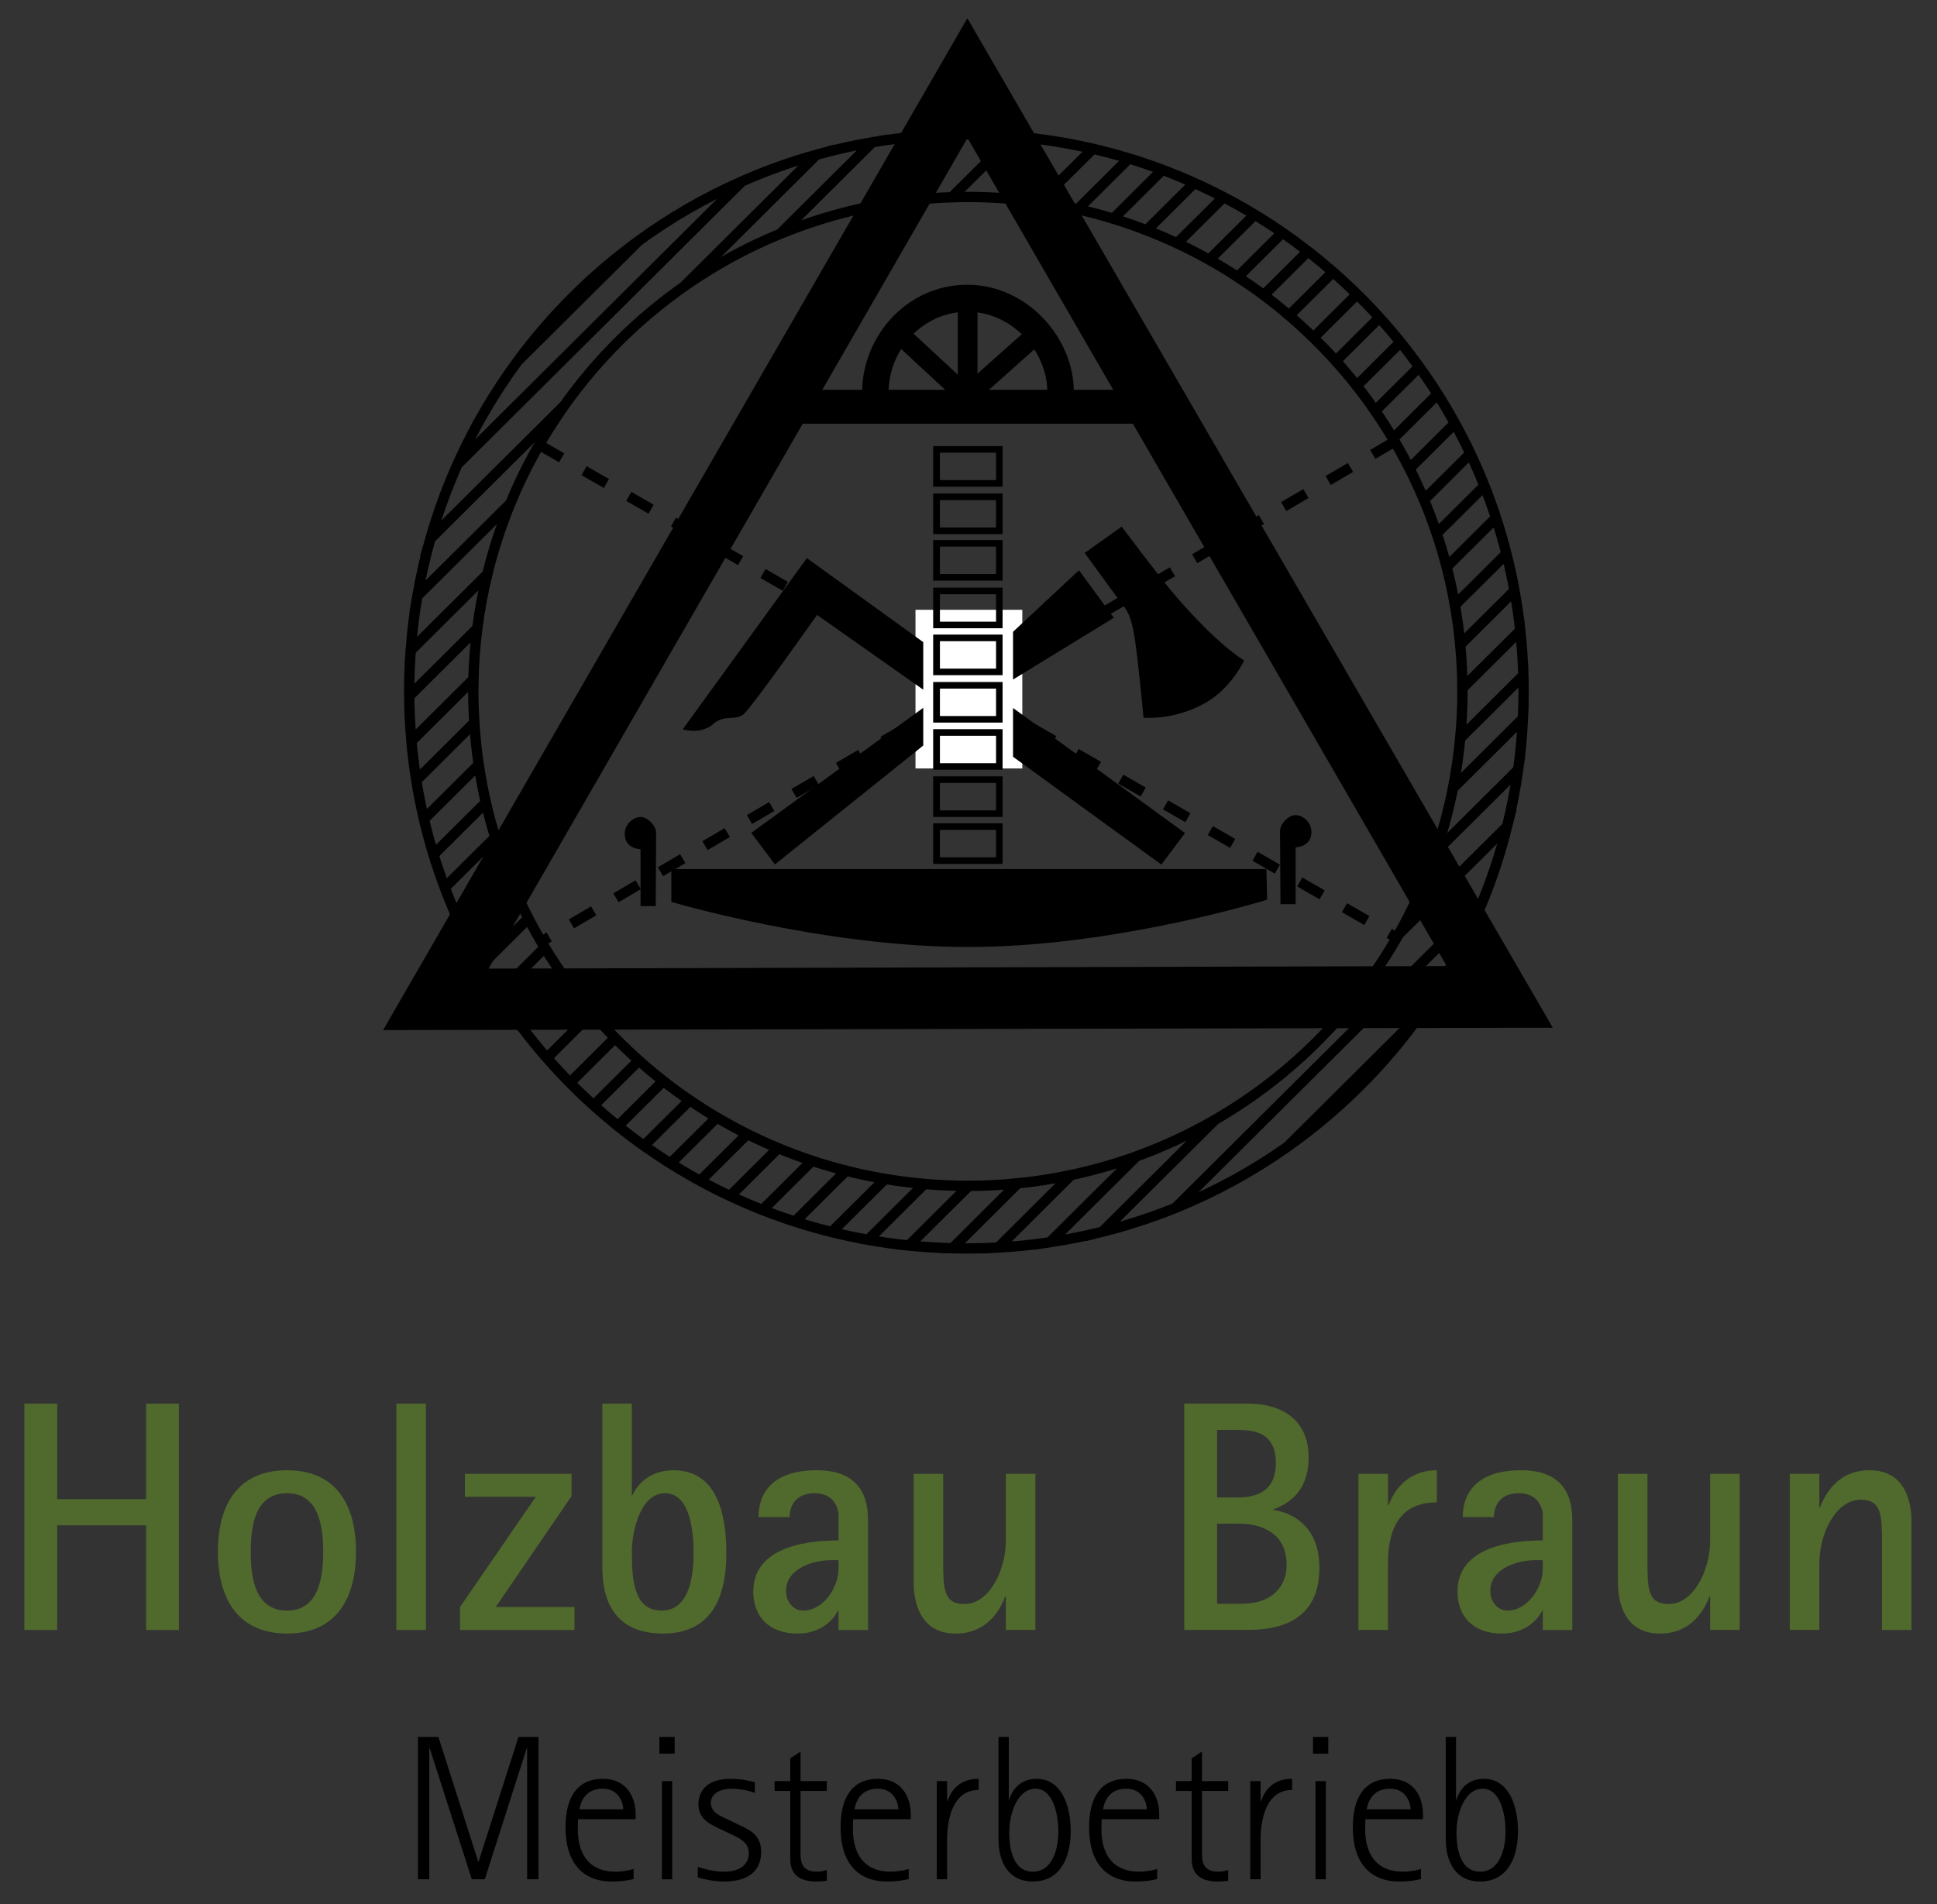<?xml version="1.0" encoding="utf-8"?>
<!-- Generator: Adobe Illustrator 16.0.0, SVG Export Plug-In . SVG Version: 6.00 Build 0)  -->
<!DOCTYPE svg PUBLIC "-//W3C//DTD SVG 1.1//EN" "http://www.w3.org/Graphics/SVG/1.1/DTD/svg11.dtd">
<svg version="1.1" id="Layer_1" xmlns="http://www.w3.org/2000/svg" xmlns:xlink="http://www.w3.org/1999/xlink" x="0px" y="0px"
	 width="75.083px" height="73.83px" viewBox="0 0 75.083 73.83" enable-background="new 0 0 75.083 73.83" xml:space="preserve">
<rect x="0" y="0" width="75.083" height="73.83" fill="#333333" stroke="none"/>
<g>
	<path fill="none" stroke="#000000" stroke-width="0.4" d="M20.483,35.606l-1.832,1.822c0.211,0.374,0.434,0.742,0.668,1.103
		l1.799-1.79C20.893,36.371,20.682,35.992,20.483,35.606z M18.833,31.116l-2.029,2.018c0.133,0.432,0.277,0.858,0.436,1.278
		l1.957-1.946C19.059,32.022,18.938,31.572,18.833,31.116z M21.118,36.741l-1.799,1.79c0.566,0.875,1.195,1.707,1.879,2.488
		l1.756-1.747C22.276,38.482,21.663,37.636,21.118,36.741z M19.196,32.466l-1.957,1.946c0.395,1.046,0.867,2.054,1.412,3.017
		l1.832-1.822C19.965,34.607,19.534,33.558,19.196,32.466z M24.764,41.118l-1.752,1.742c0.305,0.275,0.619,0.542,0.941,0.801
		l1.758-1.75C25.387,41.657,25.071,41.392,24.764,41.118z M25.711,41.911l-1.758,1.75c0.328,0.263,0.664,0.518,1.008,0.762
		l1.773-1.764C26.385,42.421,26.043,42.172,25.711,41.911z M23.842,40.24l-1.75,1.741c0.297,0.302,0.604,0.595,0.92,0.879
		l1.752-1.742C24.448,40.836,24.139,40.543,23.842,40.24z M22.954,39.272l-1.756,1.747c0.289,0.33,0.586,0.65,0.895,0.962
		l1.75-1.741C23.536,39.928,23.239,39.605,22.954,39.272z M19.782,19.521l-3.604,3.583c-0.119,0.693-0.207,1.399-0.258,2.114
		l2.969-2.953C19.12,21.321,19.418,20.405,19.782,19.521z M18.889,22.266l-2.969,2.953c-0.039,0.524-0.059,1.054-0.059,1.588
		c0,0.061,0,0.121,0.002,0.182l2.637-2.623C18.592,23.652,18.723,22.952,18.889,22.266z M21.875,15.721l-5.191,5.163
		c-0.205,0.726-0.375,1.466-0.506,2.221l3.604-3.583C20.336,18.17,21.042,16.896,21.875,15.721z M18.557,29.649l-2.123,2.112
		c0.107,0.463,0.232,0.921,0.369,1.372l2.029-2.018C18.723,30.634,18.631,30.145,18.557,29.649z M26.514,11.108L31.649,6
		c-0.994,0.276-1.959,0.623-2.889,1.033L17.735,17.999c-0.416,0.929-0.768,1.893-1.051,2.885l5.191-5.163
		C23.147,13.932,24.717,12.37,26.514,11.108z M18.5,24.365l-2.637,2.623c0.004,0.588,0.033,1.17,0.084,1.745l2.404-2.394
		C18.368,25.673,18.418,25.014,18.5,24.365z M18.346,26.807c0-0.156,0.002-0.312,0.006-0.467l-2.404,2.394
		c0.045,0.513,0.107,1.021,0.189,1.523l2.248-2.237C18.362,27.618,18.346,27.214,18.346,26.807z M18.385,28.02l-2.248,2.237
		c0.08,0.508,0.18,1.01,0.297,1.505l2.123-2.112C18.477,29.113,18.42,28.569,18.385,28.02z M44.045,44.837L40.7,48.163
		c0.689-0.104,1.367-0.24,2.033-0.407l4.367-4.342C46.131,43.974,45.11,44.451,44.045,44.837z M41.52,45.558l-2.826,2.813
		c0.678-0.038,1.346-0.107,2.006-0.207l3.346-3.326C43.227,45.132,42.385,45.374,41.52,45.558z M37.557,45.977l-2.328,2.314
		c0.559,0.057,1.123,0.093,1.693,0.107l2.531-2.519C38.829,45.943,38.196,45.976,37.557,45.977z M39.454,45.88l-2.531,2.519
		c0.178,0.004,0.357,0.006,0.537,0.006c0.414,0,0.826-0.012,1.234-0.034l2.826-2.813C40.844,45.701,40.155,45.81,39.454,45.88z
		 M47.1,43.414l-4.367,4.342c0.973-0.244,1.918-0.553,2.83-0.923l11.879-11.814c0.395-0.959,0.723-1.952,0.977-2.975l-4.197,4.175
		C52.534,39.207,50.069,41.697,47.1,43.414z M56.321,30.558c-0.168,0.84-0.389,1.66-0.662,2.457l3.188-3.169
		c0.092-0.653,0.154-1.315,0.186-1.986L56.321,30.558z M54.221,36.219l4.197-4.175c0.18-0.72,0.322-1.452,0.428-2.198l-3.188,3.169
		C55.276,34.134,54.793,35.205,54.221,36.219z M34.309,45.709l-2.072,2.06c0.467,0.116,0.938,0.217,1.414,0.302l2.18-2.168
		C35.317,45.857,34.809,45.793,34.309,45.709z M30.165,44.516l-1.865,1.855c0.412,0.193,0.832,0.374,1.258,0.542l1.918-1.908
		C31.032,44.857,30.594,44.693,30.165,44.516z M28.967,43.969l-1.826,1.815c0.379,0.207,0.766,0.402,1.158,0.587l1.865-1.855
		C29.758,44.347,29.36,44.164,28.967,43.969z M27.784,43.324l-1.795,1.785c0.377,0.236,0.76,0.462,1.152,0.675l1.826-1.815
		C28.565,43.768,28.17,43.552,27.784,43.324z M32.797,45.391l-1.982,1.973c0.467,0.15,0.941,0.286,1.422,0.405l2.072-2.06
		C33.797,45.622,33.293,45.517,32.797,45.391z M26.735,42.659l-1.773,1.764c0.336,0.238,0.678,0.467,1.027,0.687l1.795-1.785
		C27.426,43.113,27.077,42.892,26.735,42.659z M31.475,45.005l-1.918,1.908c0.412,0.162,0.832,0.313,1.258,0.45l1.982-1.973
		C32.35,45.277,31.909,45.148,31.475,45.005z M37.518,45.978c-0.568,0-1.131-0.026-1.688-0.075l-2.18,2.168
		c0.52,0.092,1.047,0.166,1.578,0.221l2.328-2.314C37.543,45.977,37.53,45.978,37.518,45.978z M54.635,18.168l1.762-1.754
		c-0.211-0.385-0.434-0.762-0.668-1.132l-1.732,1.725C54.221,17.386,54.434,17.772,54.635,18.168z M56.395,23.459l1.998-1.987
		c-0.119-0.471-0.254-0.936-0.404-1.394l-1.914,1.903C56.202,22.467,56.307,22.96,56.395,23.459z M56.602,24.995l2.104-2.093
		c-0.088-0.482-0.191-0.959-0.313-1.431l-1.998,1.987C56.485,23.965,56.553,24.477,56.602,24.995z M56.075,21.981l1.914-1.903
		c-0.137-0.418-0.285-0.831-0.447-1.237l-1.854,1.842C55.833,21.109,55.961,21.543,56.075,21.981z M56.686,26.681l2.244-2.231
		c-0.057-0.521-0.131-1.037-0.225-1.547l-2.104,2.093C56.655,25.551,56.682,26.113,56.686,26.681z M55.196,19.378l1.801-1.792
		c-0.188-0.397-0.389-0.788-0.6-1.172l-1.762,1.754C54.834,18.563,55.022,18.967,55.196,19.378z M55.688,20.683l1.854-1.842
		c-0.168-0.426-0.352-0.844-0.545-1.255l-1.801,1.792C55.375,19.806,55.54,20.24,55.688,20.683z M49.911,44.457l5.133-5.104
		c0.955-1.339,1.764-2.791,2.398-4.334L45.563,46.833C47.11,46.206,48.567,45.406,49.911,44.457z M53.997,17.007l1.732-1.725
		c-0.227-0.359-0.465-0.713-0.713-1.058l-1.713,1.704C53.545,16.28,53.776,16.64,53.997,17.007z M55.043,39.353l-5.133,5.104
		C51.893,43.056,53.631,41.328,55.043,39.353z M56.688,26.807c0,0.611-0.029,1.216-0.086,1.813l2.447-2.435
		c-0.018-0.585-0.057-1.164-0.119-1.736l-2.244,2.231C56.686,26.723,56.688,26.765,56.688,26.807z M56.321,30.558l2.711-2.698
		c0.018-0.349,0.027-0.7,0.027-1.053c0-0.208-0.004-0.414-0.01-0.621l-2.447,2.435C56.54,29.276,56.446,29.922,56.321,30.558z
		 M20.067,14c-0.912,1.238-1.697,2.578-2.332,3.999L28.76,7.033c-1.424,0.627-2.768,1.403-4.01,2.31 M20.067,14l4.684-4.657
		C22.961,10.646,21.381,12.219,20.067,14z M48.987,11.444L50.7,9.741c-0.322-0.25-0.652-0.492-0.99-0.725l-1.732,1.724
		C48.321,10.965,48.659,11.199,48.987,11.444z M43.153,8.479l1.906-1.895c-0.428-0.161-0.861-0.309-1.301-0.442l-1.98,1.971
		C42.243,8.218,42.702,8.34,43.153,8.479z M44.448,8.929l1.846-1.837c-0.404-0.182-0.816-0.351-1.234-0.508l-1.906,1.895
		C43.592,8.613,44.024,8.764,44.448,8.929z M45.627,9.433l1.801-1.79c-0.371-0.194-0.75-0.378-1.135-0.551l-1.846,1.837
		C44.848,9.084,45.241,9.252,45.627,9.433z M41.778,8.112l1.98-1.971c-0.459-0.14-0.924-0.265-1.396-0.374l-2.08,2.068
		C40.788,7.908,41.286,8.001,41.778,8.112z M36.897,7.647l2.377-2.363c-0.598-0.05-1.203-0.075-1.814-0.075
		c-1.242,0-2.461,0.105-3.646,0.307l-3.57,3.551C32.305,8.22,34.547,7.722,36.897,7.647z M46.874,10.072l1.762-1.751
		c-0.395-0.239-0.797-0.466-1.207-0.679l-1.801,1.79C46.051,9.631,46.467,9.845,46.874,10.072z M37.518,7.637
		c0.938,0,1.861,0.068,2.764,0.199l2.08-2.068c-1.004-0.233-2.035-0.396-3.088-0.483l-2.377,2.363
		C37.104,7.641,37.309,7.637,37.518,7.637z M30.243,9.066l3.57-3.551C33.079,5.641,32.356,5.803,31.649,6l-5.135,5.108
		C27.668,10.297,28.918,9.609,30.243,9.066z M50.911,13.093l1.693-1.685c-0.303-0.298-0.613-0.586-0.934-0.866l-1.699,1.691
		C50.293,12.51,50.608,12.796,50.911,13.093z M52.588,14.958l1.699-1.69c-0.262-0.326-0.535-0.646-0.816-0.955l-1.693,1.685
		C52.059,14.309,52.329,14.629,52.588,14.958z M51.778,13.997l1.693-1.685c-0.279-0.31-0.568-0.611-0.867-0.904l-1.693,1.685
		C51.209,13.385,51.499,13.687,51.778,13.997z M53.303,15.929l1.713-1.704c-0.234-0.326-0.477-0.646-0.729-0.957l-1.699,1.69
		C52.836,15.273,53.075,15.598,53.303,15.929z M49.971,12.233l1.699-1.691c-0.316-0.275-0.639-0.543-0.971-0.801l-1.713,1.703
		C49.325,11.696,49.651,11.96,49.971,12.233z M47.977,10.74l1.732-1.724C49.36,8.774,49,8.542,48.635,8.321l-1.762,1.751
		C47.25,10.283,47.618,10.506,47.977,10.74z"/>
	<path fill="none" stroke="#000000" stroke-width="0.4" stroke-dasharray="1,1" d="M54.073,17.113l-33.088,19.39 M20.905,17.252
		l33.248,19.112"/>
	<polyline fill="#FFFFFF" points="39.627,29.794 35.487,29.794 35.487,23.643 39.627,23.643 39.627,29.794 	"/>
	<path d="M60.19,39.847L37.497,0.708L14.85,39.939L60.19,39.847 M37.502,5.349l18.578,32.107l-37.143,0.099L37.502,5.349z"/>
	<path d="M49.088,33.696H26.022v1.271c0,0,5.871,1.75,11.52,1.75c5.705,0,11.576-1.835,11.576-1.835L49.088,33.696"/>
	<polyline points="43.983,16.428 30.446,16.428 30.446,15.114 43.983,15.114 43.983,16.428 	"/>
	<path d="M37.499,12.087c1.727,0,3.096,1.524,3.098,3.108l1.027-0.005c0-2.113-1.828-4.15-4.133-4.15
		c-2.303,0-4.074,1.961-4.074,4.188l1.025-0.005C34.446,13.555,35.772,12.087,37.499,12.087"/>
	<polyline points="37.891,15.323 37.129,15.323 37.129,11.896 37.891,11.896 37.891,15.323 	"/>
	<polyline points="37.733,15.649 37.225,15.08 39.784,12.8 40.29,13.368 37.733,15.649 	"/>
	<polyline points="37.575,14.942 37.057,15.501 34.543,13.172 35.061,12.613 37.575,14.942 	"/>
	<path d="M49.635,35.057h0.588v-2.204c0,0,0.611-0.009,0.611-0.588c0-0.434-0.375-0.662-0.621-0.662
		c-0.244,0-0.596,0.311-0.596,0.629S49.635,35.057,49.635,35.057"/>
	<path d="M25.417,35.13h-0.588v-2.205c0,0-0.613-0.008-0.613-0.588c0-0.433,0.377-0.661,0.621-0.661
		c0.246,0,0.596,0.311,0.596,0.629S25.417,35.13,25.417,35.13"/>
	<path d="M36.172,17.297v1.574h2.691v-1.574H36.172 M38.61,18.615h-2.176v-1.063h2.176V18.615z"/>
	<path d="M36.172,19.135v1.574h2.691v-1.574H36.172 M38.61,20.454h-2.176V19.39h2.176V20.454z"/>
	<path d="M36.172,20.938v1.574h2.691v-1.574H36.172 M38.61,22.257h-2.176v-1.064h2.176V22.257z"/>
	<path d="M36.172,22.784v1.574h2.691v-1.574H36.172 M38.61,24.104h-2.176v-1.064h2.176V24.104z"/>
	<path d="M36.172,24.604v1.574h2.691v-1.574H36.172 M38.61,25.924h-2.176v-1.064h2.176V25.924z"/>
	<path d="M36.172,26.442v1.574h2.691v-1.574H36.172 M38.61,27.762h-2.176v-1.064h2.176V27.762z"/>
	<path d="M36.172,28.271v1.574h2.691v-1.574H36.172 M38.61,29.591h-2.176v-1.064h2.176V29.591z"/>
	<path d="M36.172,30.101v1.574h2.691v-1.574H36.172 M38.61,31.42h-2.176v-1.064h2.176V31.42z"/>
	<path d="M36.172,31.921v1.574h2.691v-1.574H36.172 M38.61,33.24h-2.176v-1.064h2.176V33.24z"/>
	<polyline points="35.788,28.905 35.788,27.443 29.122,32.291 30.038,33.516 35.788,28.905 	"/>
	<polyline points="39.268,29.341 39.268,27.45 45.934,32.298 45.018,33.521 39.268,29.341 	"/>
	<polyline points="41.823,22.11 43.174,23.953 39.268,26.347 39.268,24.496 41.823,22.11 	"/>
	<path d="M42.045,21.439l1.434-1.021c0,0,1.383,1.847,1.955,2.528c0.648,0.772,1.77,1.993,2.791,2.666c0,0-0.486,1.04-1.445,1.607
		c-1.221,0.723-2.453,0.61-2.453,0.61s-0.217-2.297-0.338-3.053c-0.086-0.548-0.186-0.972-0.436-1.282
		C43.366,23.259,42.045,21.439,42.045,21.439"/>
	<path d="M35.788,26.741v-1.844l-4.512-3.258l-4.814,6.642c0,0,0.406,0.108,0.734,0.018c0.518-0.143,0.357-0.269,0.77-0.411
		c0.258-0.09,0.59,0,0.84-0.18c0.279-0.198,2.865-3.866,2.865-3.866L35.788,26.741"/>
</g>
<g>
	<polygon fill="#50692C" points="0.945,54.423 2.217,54.423 2.217,58.124 5.663,58.124 5.663,54.423 6.935,54.423 6.935,63.197 
		5.663,63.197 5.663,59.141 2.217,59.141 2.217,63.197 0.945,63.197 	"/>
	<path fill="#50692C" d="M8.447,60.17c0-1.932,0.852-3.166,2.683-3.166c1.818,0,2.67,1.233,2.67,3.166
		c0,1.908-0.852,3.166-2.67,3.166C9.299,63.336,8.447,62.078,8.447,60.17z M11.13,62.447c1.233,0,1.398-1.311,1.398-2.277
		c0-0.979-0.165-2.275-1.398-2.275c-1.259,0-1.411,1.296-1.411,2.275C9.719,61.137,9.871,62.447,11.13,62.447z"/>
	<rect x="15.364" y="54.423" fill="#50692C" width="1.145" height="8.774"/>
	<polygon fill="#50692C" points="17.831,62.307 20.769,58.035 18.021,58.035 18.021,57.144 22.154,57.144 22.154,58.009 
		19.217,62.307 22.269,62.307 22.269,63.197 17.831,63.197 	"/>
	<path fill="#50692C" d="M24.493,57.971h0.025c0.141-0.331,0.61-0.967,1.576-0.967c1.68,0,2.061,1.64,2.061,3.23
		c0,1.869-0.699,3.102-2.454,3.102c-2.276,0-2.353-1.881-2.353-2.645v-6.268h1.145V57.971z M25.638,62.447
		c1.004,0,1.246-1.133,1.246-2.252c0-0.877-0.152-2.3-1.106-2.3c-0.94,0-1.284,1.437-1.284,2.263
		C24.493,61.1,24.519,62.447,25.638,62.447z"/>
	<path fill="#50692C" d="M32.503,62.447h-0.025c-0.152,0.33-0.635,0.889-1.563,0.889c-1.132,0-1.716-0.686-1.716-1.627
		c0-1.602,1.767-1.984,3.305-1.984V58.67c-0.102-0.584-0.495-0.775-0.928-0.775c-0.687,0-0.967,0.444-0.967,0.927h-1.207
		c0-0.966,0.572-1.818,2.264-1.818c1.982,0,1.982,1.488,1.982,2.035v4.158h-1.145V62.447z M32.274,60.488
		c-0.902,0-1.805,0.406-1.805,1.184c0,0.469,0.317,0.775,0.66,0.775c0.789,0,1.373-0.904,1.373-1.615v-0.344H32.274z"/>
	<path fill="#50692C" d="M38.989,61.9h-0.025c-0.191,0.508-0.688,1.436-1.92,1.436c-1.398,0-1.629-1.246-1.629-1.996v-4.196h1.145
		v3.307c0,1.131,0,1.74,0.826,1.74c0.941,0,1.604-1.271,1.604-2.479v-2.569h1.145v6.053h-1.145V61.9z"/>
	<path fill="#50692C" d="M45.905,54.423h2.531c0.852,0,2.289,0.344,2.289,2.085c0,1.45-0.955,1.857-1.361,2.009v0.025
		c0.648,0.102,1.779,0.559,1.779,2.25c0,2.15-1.703,2.404-2.809,2.404h-2.43V54.423z M47.177,58.06h0.801
		c0.586,0,1.477-0.152,1.477-1.322c0-1.246-0.891-1.297-1.553-1.297h-0.725V58.06z M47.177,62.18h0.979
		c1.145,0,1.717-0.674,1.717-1.5c0-1.463-1.322-1.604-1.844-1.604h-0.852V62.18z"/>
	<path fill="#50692C" d="M52.657,57.144h1.145v1.221h0.025c0.164-0.483,0.674-1.361,1.869-1.361v1.246
		c-1.031,0-1.895,0.521-1.895,2.378v2.568h-1.145V57.144z"/>
	<path fill="#50692C" d="M59.802,62.447h-0.025c-0.152,0.33-0.635,0.889-1.563,0.889c-1.133,0-1.717-0.686-1.717-1.627
		c0-1.602,1.768-1.984,3.305-1.984V58.67c-0.102-0.584-0.494-0.775-0.928-0.775c-0.686,0-0.967,0.444-0.967,0.927H56.7
		c0-0.966,0.572-1.818,2.264-1.818c1.982,0,1.982,1.488,1.982,2.035v4.158h-1.145V62.447z M59.573,60.488
		c-0.902,0-1.805,0.406-1.805,1.184c0,0.469,0.318,0.775,0.66,0.775c0.789,0,1.373-0.904,1.373-1.615v-0.344H59.573z"/>
	<path fill="#50692C" d="M66.288,61.9h-0.025c-0.191,0.508-0.688,1.436-1.92,1.436c-1.398,0-1.629-1.246-1.629-1.996v-4.196h1.145
		v3.307c0,1.131,0,1.74,0.826,1.74c0.941,0,1.604-1.271,1.604-2.479v-2.569h1.145v6.053h-1.145V61.9z"/>
	<path fill="#50692C" d="M69.378,57.144h1.145v1.297h0.025c0.203-0.508,0.686-1.437,1.92-1.437c1.398,0,1.627,1.246,1.627,1.996
		v4.197H72.95v-3.307c0-1.119,0-1.742-0.826-1.742c-0.941,0-1.602,1.271-1.602,2.48v2.568h-1.145V57.144z"/>
</g>
<g>
	<polygon points="16.201,67.344 16.993,67.344 18.537,72.176 18.552,72.176 20.097,67.344 20.873,67.344 20.873,72.863 
		20.433,72.863 20.433,67.783 20.417,67.783 18.792,72.863 18.289,72.863 16.657,67.783 16.64,67.783 16.64,72.863 16.201,72.863 	
		"/>
	<path d="M24.56,72.855c-0.232,0.057-0.512,0.096-0.832,0.096c-1.168,0-1.808-0.76-1.808-2.096c0-1.256,0.521-1.887,1.448-1.887
		c0.936,0,1.271,0.727,1.271,1.367v0.199h-2.232C22.4,70.672,22.4,70.799,22.4,70.928c0,0.287,0.008,1.641,1.465,1.641
		c0.216,0,0.504-0.041,0.695-0.105V72.855z M24.16,70.152c0-0.232-0.159-0.801-0.799-0.801c-0.705,0-0.856,0.553-0.904,0.801H24.16z
		"/>
	<path d="M25.56,67.344h0.592v0.648H25.56V67.344z M25.657,69.057h0.399v3.807h-0.399V69.057z"/>
	<path d="M28.609,70.736c0.399,0.191,0.896,0.375,0.896,1.063c0,0.561-0.296,1.152-1.456,1.152c-0.352,0-0.809-0.096-1-0.16v-0.408
		c0.12,0.041,0.576,0.186,1,0.186c0.672,0,0.977-0.305,0.977-0.721c0-0.447-0.44-0.615-0.681-0.729l-0.319-0.15
		c-0.377-0.186-0.953-0.385-0.953-0.992c0-0.576,0.361-1.008,1.257-1.008c0.44,0,0.76,0.088,0.928,0.127v0.416
		c-0.144-0.049-0.479-0.16-0.896-0.16c-0.528,0-0.809,0.248-0.809,0.545c0,0.391,0.408,0.527,0.729,0.68L28.609,70.736z"/>
	<path d="M32.048,72.92c-0.136,0.023-0.271,0.031-0.408,0.031c-0.992,0-1.008-0.646-1.008-0.936v-2.576h-0.607v-0.383h0.607v-0.881
		l0.4-0.264v1.145h1.016v0.383h-1.016v2.408c0,0.256,0,0.721,0.623,0.721c0.232,0,0.289-0.041,0.393-0.072V72.92z"/>
	<path d="M35.224,72.855c-0.232,0.057-0.512,0.096-0.832,0.096c-1.168,0-1.809-0.76-1.809-2.096c0-1.256,0.521-1.887,1.448-1.887
		c0.937,0,1.272,0.727,1.272,1.367v0.199h-2.232c-0.008,0.137-0.008,0.264-0.008,0.393c0,0.287,0.008,1.641,1.464,1.641
		c0.216,0,0.504-0.041,0.696-0.105V72.855z M34.824,70.152c0-0.232-0.16-0.801-0.8-0.801c-0.704,0-0.856,0.553-0.903,0.801H34.824z"
		/>
	<path d="M36.312,69.057h0.4v0.775h0.016c0.168-0.473,0.504-0.863,1.208-0.863V69.4c-1.024,0-1.224,1.176-1.224,1.928v1.535h-0.4
		V69.057z"/>
	<path d="M39.104,69.775h0.017c0.088-0.295,0.359-0.807,1.063-0.807c0.944,0,1.319,1.008,1.319,2.031
		c0,1.088-0.447,1.951-1.471,1.951c-0.929,0-1.328-0.736-1.328-1.646v-3.961h0.399V69.775z M40.033,72.568
		c0.728,0,0.991-0.801,0.991-1.576c0-0.656-0.208-1.641-0.888-1.641s-1.016,0.928-1.016,1.705
		C39.121,71.703,39.281,72.568,40.033,72.568z"/>
	<path d="M44.856,72.855c-0.232,0.057-0.513,0.096-0.832,0.096c-1.168,0-1.808-0.76-1.808-2.096c0-1.256,0.52-1.887,1.447-1.887
		c0.936,0,1.271,0.727,1.271,1.367v0.199h-2.231c-0.008,0.137-0.008,0.264-0.008,0.393c0,0.287,0.008,1.641,1.464,1.641
		c0.216,0,0.504-0.041,0.696-0.105V72.855z M44.456,70.152c0-0.232-0.159-0.801-0.8-0.801c-0.704,0-0.855,0.553-0.904,0.801H44.456z
		"/>
	<path d="M47.608,72.92c-0.136,0.023-0.272,0.031-0.408,0.031c-0.991,0-1.008-0.646-1.008-0.936v-2.576h-0.608v-0.383h0.608v-0.881
		l0.399-0.264v1.145h1.017v0.383h-1.017v2.408c0,0.256,0,0.721,0.625,0.721c0.231,0,0.287-0.041,0.392-0.072V72.92z"/>
	<path d="M48.464,69.057h0.4v0.775h0.016c0.168-0.473,0.504-0.863,1.207-0.863V69.4c-1.023,0-1.223,1.176-1.223,1.928v1.535h-0.4
		V69.057z"/>
	<path d="M50.896,67.344h0.592v0.648h-0.592V67.344z M50.992,69.057h0.4v3.807h-0.4V69.057z"/>
	<path d="M55.08,72.855c-0.232,0.057-0.512,0.096-0.832,0.096c-1.168,0-1.809-0.76-1.809-2.096c0-1.256,0.521-1.887,1.449-1.887
		c0.936,0,1.271,0.727,1.271,1.367v0.199h-2.232c-0.008,0.137-0.008,0.264-0.008,0.393c0,0.287,0.008,1.641,1.465,1.641
		c0.215,0,0.504-0.041,0.695-0.105V72.855z M54.679,70.152c0-0.232-0.16-0.801-0.799-0.801c-0.705,0-0.857,0.553-0.904,0.801H54.679
		z"/>
	<path d="M56.439,69.775h0.018c0.088-0.295,0.359-0.807,1.063-0.807c0.945,0,1.32,1.008,1.32,2.031c0,1.088-0.447,1.951-1.471,1.951
		c-0.93,0-1.328-0.736-1.328-1.646v-3.961h0.398V69.775z M57.369,72.568c0.727,0,0.99-0.801,0.99-1.576
		c0-0.656-0.207-1.641-0.887-1.641s-1.016,0.928-1.016,1.705C56.457,71.703,56.617,72.568,57.369,72.568z"/>
</g>
</svg>
